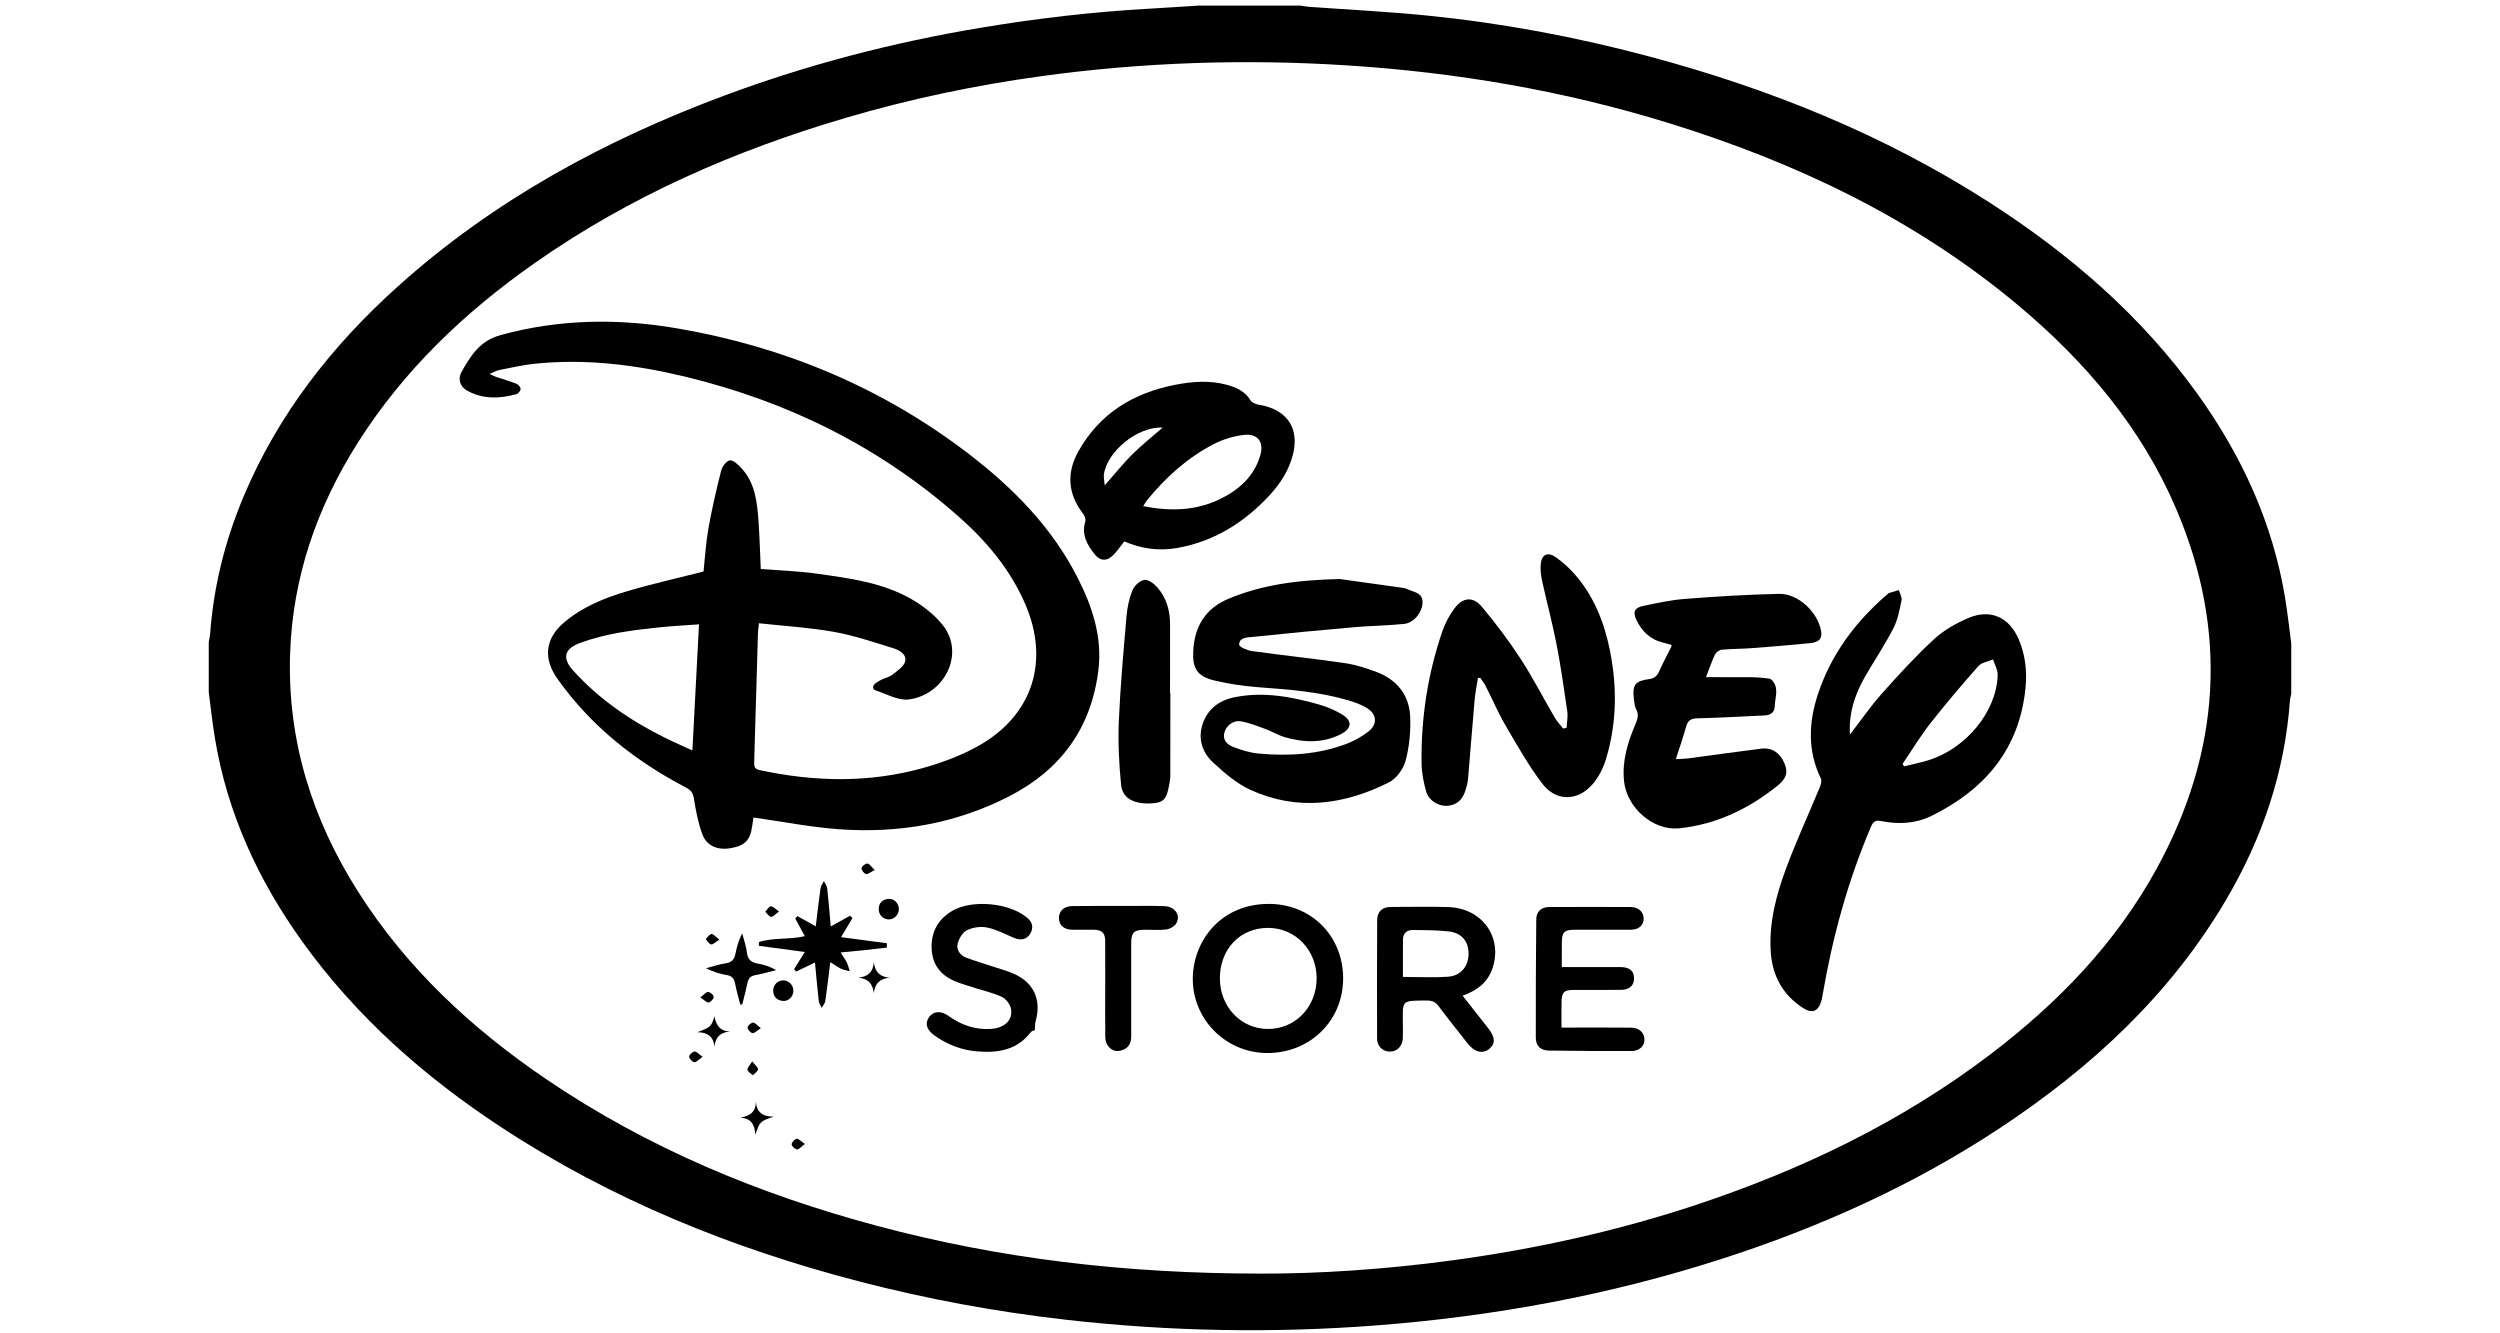 <?xml version="1.0" encoding="utf-8"?>
<!-- Generator: Adobe Illustrator 16.0.3, SVG Export Plug-In . SVG Version: 6.00 Build 0)  -->
<!DOCTYPE svg PUBLIC "-//W3C//DTD SVG 1.1//EN" "http://www.w3.org/Graphics/SVG/1.1/DTD/svg11.dtd">
<svg version="1.1" id="Calque_3" xmlns="http://www.w3.org/2000/svg" xmlns:xlink="http://www.w3.org/1999/xlink" x="0px" y="0px"
	 width="450px" height="240px" viewBox="0 0 450 240" enable-background="new 0 0 450 240" xml:space="preserve">
<g>
	<path fill-rule="evenodd" clip-rule="evenodd" d="M215.629,1.012c6.149,0,12.3,0,18.45,0c0.527,0.074,1.051,0.179,1.579,0.218
		c7.052,0.514,14.121,0.859,21.153,1.561c13.504,1.351,26.817,3.843,39.931,7.342c21.693,5.788,42.318,14.085,61.274,26.256
		c14.533,9.334,27.438,20.456,37.567,34.573c7.951,11.084,13.53,23.205,15.752,36.75c0.439,2.687,0.729,5.397,1.089,8.097
		c0,3.026,0,6.053,0,9.078c-0.083,0.425-0.21,0.846-0.24,1.273c-0.931,12.836-4.958,24.691-11.447,35.734
		c-10.077,17.153-24.283,30.264-40.708,41.129c-15.589,10.313-32.482,17.901-50.238,23.615
		c-20.184,6.497-40.887,10.308-62.014,11.932c-18.639,1.432-37.246,1.098-55.813-1.005c-12.604-1.429-25.054-3.723-37.342-6.916
		c-22.942-5.958-44.653-14.761-64.519-27.823c-13.807-9.077-26.037-19.885-35.721-33.381c-7.924-11.042-13.485-23.121-15.705-36.614
		c-0.449-2.732-0.738-5.491-1.102-8.237c0-3.026,0-6.052,0-9.078c0.085-0.47,0.212-0.938,0.248-1.411
		c0.626-8.585,2.697-16.824,6.024-24.742c6.221-14.803,15.881-27.113,27.73-37.775c17.275-15.544,37.319-26.397,58.975-34.449
		c14.925-5.55,30.273-9.52,45.979-12.145c10.109-1.689,20.269-2.873,30.5-3.442C209.9,1.395,212.764,1.194,215.629,1.012z
		 M227.05,229.249c10.264,0.028,22.425-0.754,34.53-2.408c14.958-2.044,29.64-5.276,43.972-10.05
		c18.856-6.281,36.579-14.792,52.485-26.834c12.267-9.287,22.833-20.153,30.249-33.758c11.418-20.951,12.846-42.542,3.426-64.602
		c-6.291-14.726-16.392-26.578-28.563-36.747c-18.556-15.504-39.937-25.647-62.879-32.729c-18.906-5.837-38.283-9.118-58.023-10.366
		c-18.325-1.16-36.581-0.548-54.766,1.95c-11.893,1.635-23.622,4.091-35.148,7.479c-20.01,5.879-38.917,14.127-56.055,26.145
		c-12.623,8.852-23.637,19.319-31.925,32.44c-7.331,11.605-11.696,24.177-12.137,37.986c-0.498,15.569,3.984,29.733,12.264,42.78
		c8.752,13.787,20.465,24.642,33.881,33.744c18.265,12.392,38.351,20.72,59.597,26.394
		C179.95,226.541,202.352,229.249,227.05,229.249z"/>
	<path fill-rule="evenodd" clip-rule="evenodd" d="M135.622,147.151c-0.054,0.355-0.152,0.969-0.236,1.584
		c-0.349,2.53-1.324,3.512-3.924,3.945c-2.31,0.384-4.274-0.419-5.05-2.529c-0.748-2.033-1.159-4.214-1.502-6.365
		c-0.157-0.987-0.475-1.519-1.354-1.978c-9.208-4.814-17.176-11.094-23.235-19.65c-2.55-3.602-2.228-7.183,1.191-10.097
		c3.253-2.776,7.155-4.381,11.176-5.581c4.518-1.349,9.133-2.374,13.946-3.602c0.259-2.374,0.411-5.096,0.882-7.762
		c0.616-3.493,1.421-6.958,2.293-10.396c0.188-0.741,0.948-1.762,1.561-1.85c0.607-0.088,1.471,0.735,2.033,1.336
		c2.546,2.718,2.888,6.198,3.133,9.668c0.202,2.86,0.276,5.726,0.404,8.542c3.379,0.27,6.744,0.371,10.056,0.838
		c5.885,0.832,11.855,1.579,17.112,4.613c2.063,1.19,4.073,2.769,5.559,4.612c4.125,5.125,0.364,12.577-6.063,13.417
		c-1.882,0.246-3.982-0.946-5.937-1.615c-0.754-0.259-0.613-0.908-0.004-1.347c0.354-0.256,0.742-0.472,1.137-0.657
		c0.616-0.292,1.345-0.428,1.854-0.843c0.865-0.702,2.05-1.458,2.274-2.392c0.313-1.295-1.088-2.042-2.169-2.376
		c-3.523-1.092-7.05-2.289-10.666-2.932c-4.396-0.784-8.885-1.046-13.491-1.551c-0.077,0.814-0.156,1.327-0.171,1.841
		c-0.228,7.709-0.44,15.415-0.678,23.123c-0.023,0.758,0.043,1.266,0.957,1.462c9.836,2.125,19.672,2.354,29.407-0.363
		c3.442-0.963,6.895-2.243,10-3.988c9.771-5.488,12.872-15.278,8.41-25.564c-2.657-6.124-6.825-11.136-11.749-15.513
		c-14.291-12.701-30.93-20.911-49.444-25.381c-8.86-2.138-17.852-3.268-26.986-2.34c-2.173,0.221-4.319,0.722-6.47,1.141
		c-0.498,0.097-0.961,0.384-1.757,0.712c0.589,0.27,0.852,0.417,1.133,0.512c1.246,0.42,2.515,0.78,3.734,1.264
		c0.332,0.132,0.738,0.628,0.721,0.935c-0.018,0.333-0.438,0.837-0.774,0.93c-2.997,0.823-5.987,0.918-8.809-0.616
		c-1.284-0.697-1.794-2.076-1.038-3.413c1.642-2.905,3.275-5.592,7.06-6.627c10.542-2.881,21.127-3.014,31.761-1.191
		c19.252,3.302,36.833,10.633,52.396,22.541c8.059,6.166,15.086,13.288,19.729,22.461c2.638,5.209,4.411,10.657,3.666,16.604
		c-1.301,10.392-6.798,17.877-16.05,22.621c-9.622,4.933-19.93,6.702-30.628,5.929C145.939,148.897,140.904,147.897,135.622,147.151
		z M125.82,112.383c-2.424,0.178-4.709,0.287-6.982,0.524c-4.941,0.518-9.877,1.11-14.569,2.879
		c-2.717,1.025-3.079,2.718-1.127,4.882c4.67,5.174,10.31,9.031,16.515,12.107c1.632,0.81,3.304,1.535,4.974,2.309
		C125.031,127.429,125.421,120.002,125.82,112.383z"/>
	<path fill-rule="evenodd" clip-rule="evenodd" d="M332.976,132.239c2.068-2.682,3.743-5.13,5.703-7.329
		c3.01-3.379,6.073-6.742,9.395-9.807c1.785-1.646,4.036-2.946,6.291-3.887c3.99-1.665,7.344-0.072,9.026,3.913
		c1.165,2.757,1.493,5.669,1.211,8.608c-1.064,11.051-7.304,18.389-16.952,23.132c-2.824,1.39-5.931,1.553-9.018,0.926
		c-1.009-0.204-1.435,0.038-1.843,0.993c-4.158,9.729-6.928,19.852-8.71,30.261c-0.065,0.384-0.134,0.771-0.243,1.143
		c-0.525,1.806-1.596,2.313-3.187,1.31c-3.733-2.353-5.642-5.864-5.917-10.209c-0.335-5.265,1.014-10.281,2.821-15.132
		c1.82-4.875,4.006-9.614,5.996-14.427c0.201-0.487,0.407-1.184,0.211-1.589c-2.429-5.016-2.211-10.131-0.516-15.238
		c2.383-7.175,6.759-13.012,12.45-17.91c0.111-0.095,0.223-0.212,0.354-0.255c0.578-0.19,1.164-0.357,1.748-0.532
		c0.175,0.625,0.599,1.301,0.48,1.866c-0.353,1.696-0.673,3.475-1.454,4.991c-1.489,2.9-3.308,5.629-4.953,8.45
		c-1.587,2.722-2.718,5.608-2.892,8.8C332.952,130.824,332.976,131.336,332.976,132.239z M342.466,137.494
		c0.088,0.15,0.176,0.3,0.264,0.448c1.451-0.359,2.922-0.652,4.348-1.09c6.842-2.103,12.331-8.805,12.502-15.368
		c0.025-0.918-0.537-1.854-0.827-2.781c-0.889,0.377-2.044,0.521-2.622,1.175c-2.972,3.35-5.881,6.766-8.643,10.291
		C345.665,132.493,344.13,135.045,342.466,137.494z"/>
	<path fill-rule="evenodd" clip-rule="evenodd" d="M241.139,104.222c2.556,0.356,6.985,0.971,11.414,1.595
		c0.286,0.041,0.575,0.131,0.836,0.255c1.128,0.536,2.724,0.602,2.673,2.406c-0.049,1.724-1.56,3.64-3.284,3.821
		c-3.004,0.315-6.036,0.336-9.045,0.598c-6.117,0.534-12.23,1.117-18.338,1.757c-0.936,0.098-2.34,0.066-2.343,1.391
		c-0.002,0.394,1.457,1.034,2.306,1.15c5.548,0.769,11.124,1.352,16.666,2.16c1.956,0.285,3.894,0.904,5.751,1.601
		c3.669,1.381,5.882,4.128,6.057,8.03c0.118,2.636-0.144,5.383-0.816,7.925c-0.396,1.491-1.652,3.234-3,3.912
		c-8.056,4.045-16.454,5.213-24.916,1.366c-2.461-1.118-4.646-3.018-6.674-4.869c-1.969-1.795-2.841-4.258-1.974-6.934
		c0.886-2.737,2.982-4.313,5.735-4.875c5.157-1.05,10.196-0.131,15.154,1.279c1.435,0.406,2.861,1.003,4.146,1.756
		c1.996,1.168,1.9,2.587-0.195,3.639c-3.284,1.647-6.71,1.477-10.121,0.479c-1.156-0.338-2.213-1.007-3.351-1.426
		c-1.449-0.533-2.907-1.124-4.414-1.394c-1.438-0.258-2.765,0.814-3.042,2.149c-0.296,1.422,0.712,2.116,1.755,2.511
		c1.399,0.527,2.882,0.989,4.36,1.129c5.391,0.505,10.735,0.196,15.857-1.727c1.393-0.522,2.747-1.29,3.93-2.193
		c1.744-1.334,1.611-3.156-0.271-4.297c-1.024-0.618-2.206-1.026-3.364-1.37c-5.322-1.575-10.82-1.938-16.319-2.36
		c-2.612-0.203-5.236-0.604-7.782-1.214c-3.038-0.727-3.923-2.2-3.745-5.343c0.252-4.438,2.2-7.646,6.45-9.395
		C227.005,105.361,233.021,104.411,241.139,104.222z"/>
	<path fill-rule="evenodd" clip-rule="evenodd" d="M300.888,116.095c-0.596-0.167-1.1-0.329-1.614-0.451
		c-2.265-0.545-3.733-2.021-4.716-4.045c-0.668-1.376-0.377-2.187,1.117-2.507c2.523-0.539,5.069-1.092,7.631-1.29
		c5.635-0.435,11.28-0.79,16.928-0.908c3.424-0.073,6.937,3.262,7.554,6.644c0.251,1.364-0.283,2.059-1.981,2.23
		c-3.54,0.356-7.088,0.641-10.636,0.909c-1.751,0.131-3.513,0.103-5.261,0.269c-0.436,0.042-1.012,0.467-1.21,0.869
		c-0.57,1.168-0.979,2.417-1.622,4.072c2.906,0,5.56-0.013,8.209,0.008c0.829,0.006,1.658,0.084,2.482,0.171
		c0.382,0.041,0.872,0.062,1.11,0.296c1.453,1.438,0.599,3.211,0.566,4.847c-0.02,1.042-0.789,1.52-1.783,1.567
		c-4.044,0.192-8.088,0.424-12.134,0.52c-1.186,0.027-1.734,0.41-2.039,1.534c-0.507,1.863-1.159,3.688-1.844,5.818
		c0.919-0.055,1.569-0.051,2.208-0.136c4.396-0.582,8.786-1.215,13.187-1.758c1.891-0.234,3.345,0.747,4.131,2.57
		c0.695,1.609,0.463,2.752-1.198,4.086c-5.193,4.175-11.024,6.994-17.716,7.684c-4.668,0.479-9.415-3.668-9.927-8.449
		c-0.393-3.667,0.661-7.046,2.074-10.347c0.375-0.878,0.603-1.664,0.12-2.601c-0.281-0.543-0.35-1.216-0.423-1.842
		c-0.304-2.581,0.178-3.269,2.733-3.618c0.953-0.13,1.439-0.553,1.812-1.393c0.674-1.508,1.46-2.968,2.197-4.451
		C300.865,116.354,300.86,116.3,300.888,116.095z"/>
	<path fill-rule="evenodd" clip-rule="evenodd" d="M281.989,130.986c0.05-0.983,0.257-1.99,0.121-2.946
		c-0.583-4.051-1.166-8.104-1.945-12.12c-0.731-3.774-1.74-7.495-2.562-11.254c-0.224-1.029-0.378-2.128-0.268-3.164
		c0.189-1.757,1.31-2.218,2.766-1.162c1.098,0.797,2.148,1.701,3.061,2.704c3.651,4.012,5.589,8.859,6.637,14.104
		c1.313,6.568,1.219,13.107-0.734,19.531c-0.483,1.586-1.301,3.201-2.374,4.454c-2.662,3.107-6.59,3.188-9.062-0.056
		c-2.493-3.274-4.536-6.907-6.62-10.474c-1.348-2.308-2.402-4.787-3.616-7.175c-0.254-0.502-0.626-0.943-0.944-1.412
		c-0.139,0.01-0.276,0.019-0.415,0.029c-0.205,1.305-0.483,2.603-0.6,3.914c-0.423,4.758-0.78,9.522-1.192,14.281
		c-0.059,0.674-0.25,1.344-0.445,1.995c-0.541,1.781-1.658,2.713-3.313,2.813c-1.518,0.094-3.298-0.926-3.756-2.518
		c-0.479-1.667-0.828-3.434-0.849-5.162c-0.101-8.106,1.109-16.035,3.733-23.713c0.511-1.493,1.303-2.962,2.255-4.22
		c1.451-1.919,3.279-2.098,4.824-0.263c2.499,2.969,4.852,6.09,6.972,9.34c2.231,3.422,4.101,7.082,6.168,10.614
		c0.424,0.724,1.021,1.344,1.539,2.012C281.576,131.087,281.781,131.036,281.989,130.986z"/>
	<path fill-rule="evenodd" clip-rule="evenodd" d="M202.37,97.453c-0.675,0.863-1.194,1.637-1.823,2.307
		c-1.243,1.322-2.488,1.326-3.587-0.084c-1.315-1.685-2.31-3.5-1.608-5.805c0.12-0.397-0.118-1.04-0.402-1.407
		c-2.75-3.565-3.006-7.354-0.843-11.214c3.836-6.847,9.918-10.536,17.481-11.996c3.039-0.587,6.094-0.82,9.14-0.017
		c1.781,0.47,3.396,1.185,4.403,2.879c0.181,0.305,0.646,0.482,1.017,0.62c0.405,0.15,0.856,0.172,1.282,0.274
		c4.485,1.074,6.431,4.307,5.302,8.795c-0.721,2.871-2.292,5.276-4.264,7.4c-4.533,4.879-9.954,8.268-16.604,9.438
		C208.611,99.215,205.453,98.788,202.37,97.453z M205.781,91.113c4.786,0.937,9.358,0.847,13.691-1.217
		c3.492-1.663,6.301-4.13,7.402-8.008c0.664-2.337-0.521-3.88-2.917-3.61c-1.84,0.205-3.737,0.77-5.386,1.613
		c-4.795,2.45-8.727,6.008-12.121,10.168C206.216,90.348,206.048,90.688,205.781,91.113z M198.854,87.359
		c1.825-2.067,3.31-3.935,4.991-5.604c1.709-1.695,3.61-3.196,5.434-4.787c-4.396-0.257-9.994,4.199-10.575,8.448
		C198.63,85.959,198.784,86.535,198.854,87.359z"/>
	<path fill-rule="evenodd" clip-rule="evenodd" d="M210.666,124.736c0,4.973,0.006,9.947-0.009,14.92
		c-0.002,0.53-0.104,1.067-0.198,1.595c-0.493,2.752-1.058,3.292-3.489,3.369c-2.956,0.095-4.947-0.981-5.176-3.354
		c-0.364-3.773-0.57-7.596-0.408-11.376c0.271-6.33,0.841-12.649,1.385-18.964c0.137-1.585,0.474-3.21,1.067-4.676
		c0.329-0.812,1.313-1.727,2.125-1.865c0.692-0.118,1.742,0.65,2.319,1.304c1.68,1.901,2.343,4.221,2.33,6.755
		c-0.02,4.099-0.006,8.196-0.006,12.293C210.626,124.736,210.646,124.736,210.666,124.736z"/>
	<path fill-rule="evenodd" clip-rule="evenodd" d="M241.765,176.014c0.049,7.596-5.826,13.476-13.521,13.532
		c-7.389,0.052-13.308-5.761-13.536-12.914c-0.213-6.653,4.523-13.771,13.399-13.927
		C235.866,162.568,241.715,168.348,241.765,176.014z M228.243,167.02c-5.002-0.005-8.636,3.782-8.666,9.027
		c-0.029,5.119,3.753,9.143,8.62,9.168c4.912,0.027,8.73-3.882,8.797-9.004C237.058,171.068,233.21,167.025,228.243,167.02z"/>
	<path fill-rule="evenodd" clip-rule="evenodd" d="M263.268,179.224c1.618,2.055,3.134,3.957,4.624,5.879
		c1.271,1.64,1.307,2.788,0.163,3.703c-1.186,0.954-2.635,0.596-3.872-0.977c-1.748-2.222-3.521-4.426-5.209-6.691
		c-0.555-0.745-1.132-1.04-2.062-1.039c-4.819,0.008-4.408-0.11-4.396,4.349c0.003,0.829,0.035,1.66-0.012,2.487
		c-0.079,1.391-1.042,2.347-2.306,2.356c-1.27,0.009-2.316-0.941-2.322-2.327c-0.028-7.12-0.028-14.24,0.017-21.36
		c0.01-1.514,0.929-2.338,2.407-2.346c3.464-0.019,6.929-0.083,10.389,0.018c6.128,0.183,9.89,5.505,7.926,11.108
		C267.739,176.884,265.847,178.307,263.268,179.224z M252.526,175.846c2.857,0,5.532,0.153,8.183-0.046
		c2.294-0.173,3.657-1.949,3.634-4.173c-0.024-2.236-1.267-3.727-3.619-3.976c-2.12-0.224-4.268-0.235-6.402-0.253
		c-1.044-0.009-1.775,0.547-1.788,1.691C252.509,171.323,252.526,173.56,252.526,175.846z"/>
	<path fill-rule="evenodd" clip-rule="evenodd" d="M281.069,184.963c0.665,0,1.188,0,1.711,0c3.608,0.002,7.22-0.021,10.827,0.016
		c1.424,0.016,2.354,0.881,2.396,2.057c0.041,1.197-0.855,2.137-2.273,2.143c-4.974,0.017-9.948,0.001-14.921-0.076
		c-1.546-0.025-2.364-0.844-2.367-2.395c-0.016-7.072,0.021-14.145,0.085-21.215c0.012-1.419,0.897-2.223,2.346-2.229
		c4.878-0.023,9.755-0.02,14.632-0.002c1.397,0.005,2.338,0.866,2.355,2.055c0.017,1.228-0.869,2.026-2.317,2.031
		c-3.367,0.012-6.731-0.002-10.097,0.007c-1.898,0.005-2.298,0.407-2.32,2.331c-0.016,1.402-0.003,2.806-0.003,4.379
		c2.798,0,5.468,0,8.137,0c0.83,0,1.658-0.012,2.487,0.005c1.626,0.033,2.407,0.729,2.38,2.101c-0.024,1.25-0.863,1.995-2.351,2.005
		c-2.829,0.021-5.657,0.001-8.486,0.008c-1.748,0.006-2.176,0.399-2.214,2.122C281.044,181.804,281.069,183.305,281.069,184.963z"/>
	<path fill-rule="evenodd" clip-rule="evenodd" d="M186.264,185.445c-0.022,0.011-0.521,0.084-0.74,0.368
		c-2.465,3.211-5.906,3.742-9.581,3.445c-2.808-0.225-5.398-1.199-7.712-2.85c-1.436-1.026-1.797-2.182-1.009-3.312
		c0.763-1.095,2.136-1.221,3.472-0.257c2.289,1.653,4.802,2.542,7.648,2.369c2.514-0.154,4.063-1.641,3.609-3.71
		c-0.171-0.774-0.872-1.695-1.578-2.036c-1.472-0.704-3.108-1.065-4.677-1.571c-1.153-0.371-2.322-0.701-3.455-1.13
		c-2.824-1.068-4.483-3.064-4.555-6.146c-0.065-2.918,1.184-5.18,3.723-6.662c3.612-2.109,10.378-1.447,13.552,1.304
		c0.894,0.773,1.084,1.721,0.517,2.749c-0.594,1.077-1.709,1.341-2.907,0.836c-1.601-0.679-3.176-1.525-4.851-1.883
		c-1.15-0.243-2.587-0.049-3.646,0.464c-0.798,0.388-1.485,1.527-1.704,2.452c-0.258,1.092,0.457,2.103,1.579,2.518
		c1.68,0.62,3.4,1.127,5.101,1.693c1.195,0.399,2.43,0.724,3.569,1.248c3.515,1.615,4.856,4.715,3.798,8.47
		C186.279,184.294,186.315,184.831,186.264,185.445z"/>
	<path fill-rule="evenodd" clip-rule="evenodd" d="M198.943,178.043c0-2.875,0.01-5.751-0.005-8.626
		c-0.007-1.466-0.557-2.03-2.006-2.061c-1.315-0.025-2.632,0.008-3.947-0.01c-1.448-0.019-2.314-0.768-2.376-2.013
		c-0.063-1.254,0.859-2.217,2.338-2.239c3.265-0.049,6.53-0.021,9.796-0.021c2.29,0.001,4.583-0.057,6.871,0.033
		c1.93,0.073,3.005,1.725,2.069,3.165c-0.336,0.52-1.121,0.949-1.752,1.031c-1.247,0.159-2.528,0.043-3.796,0.048
		c-2.031,0.01-2.514,0.479-2.516,2.465c-0.004,5.556-0.011,11.112,0,16.668c0.002,1.251-0.443,2.181-1.698,2.574
		c-1.133,0.356-2.037-0.064-2.627-1.014c-0.262-0.42-0.337-1.009-0.343-1.521c-0.031-2.827-0.015-5.655-0.015-8.481
		C198.938,178.043,198.941,178.043,198.943,178.043z"/>
	<path fill-rule="evenodd" clip-rule="evenodd" d="M144.87,168.512c-0.618-1.139-1.176-2.166-1.733-3.192
		c0.132-0.143,0.263-0.285,0.395-0.428c1.043,0.586,2.085,1.17,3.305,1.853c0.286-2.343,0.537-4.594,0.857-6.836
		c0.066-0.456,0.398-0.874,0.607-1.312c0.206,0.432,0.542,0.848,0.594,1.294c0.251,2.225,0.426,4.458,0.644,6.865
		c1.204-0.668,2.334-1.295,3.464-1.922c0.145,0.143,0.289,0.288,0.433,0.433c-0.642,1.073-1.284,2.147-2.047,3.42
		c2.827,0.375,5.538,0.734,8.252,1.095c-0.001,0.261-0.001,0.521-0.001,0.781c-1.333,0.154-2.664,0.318-3.997,0.459
		c-1.354,0.143-2.71,0.264-4.322,0.419c0.442,0.72,0.828,1.254,1.115,1.838c0.236,0.483,0.357,1.022,0.528,1.538
		c-0.514-0.136-1.063-0.2-1.533-0.427c-0.646-0.31-1.233-0.741-1.979-1.204c-0.304,2.441-0.561,4.714-0.894,6.975
		c-0.064,0.44-0.429,0.839-0.655,1.256c-0.18-0.399-0.474-0.788-0.521-1.202c-0.259-2.272-0.456-4.551-0.688-6.962
		c-1.176,0.566-2.284,1.1-3.393,1.634c-0.121-0.147-0.24-0.297-0.36-0.445c0.593-0.953,1.185-1.908,1.915-3.084
		c-2.833-0.381-5.542-0.745-8.25-1.109c0.001-0.229,0.004-0.459,0.007-0.688C139.244,168.738,142.098,169.154,144.87,168.512z"/>
	<path fill-rule="evenodd" clip-rule="evenodd" d="M133.247,180.816c-0.313-1.244-0.685-2.477-0.919-3.735
		c-0.173-0.934-0.569-1.421-1.554-1.579c-1.234-0.201-2.437-0.587-3.689-1.217c1.189-0.309,2.363-0.72,3.571-0.897
		c1.113-0.162,1.538-0.744,1.734-1.761c0.234-1.223,0.591-2.423,1.203-3.625c0.294,1.151,0.71,2.285,0.849,3.454
		c0.152,1.297,0.82,1.803,2.014,2.004c1.087,0.183,2.147,0.526,3.266,1.159c-1.257,0.311-2.503,0.687-3.775,0.91
		c-0.86,0.149-1.227,0.584-1.396,1.39c-0.275,1.303-0.626,2.594-0.944,3.89C133.486,180.812,133.366,180.813,133.247,180.816z"/>
	<path fill-rule="evenodd" clip-rule="evenodd" d="M161.794,163.576c0.024,1.037-0.785,1.904-1.797,1.921
		c-1.015,0.018-1.854-0.822-1.827-1.873c0.028-1.1,0.644-1.716,1.711-1.819C160.908,161.707,161.77,162.542,161.794,163.576z"/>
	<path fill-rule="evenodd" clip-rule="evenodd" d="M142.809,178.352c-0.012,1.026-0.888,1.922-1.887,1.817
		c-1.038-0.109-1.707-0.688-1.747-1.801c-0.039-1.05,0.78-1.896,1.803-1.902C141.988,176.461,142.822,177.317,142.809,178.352z"/>
	<path fill-rule="evenodd" clip-rule="evenodd" d="M160.142,175.986c-1.721,0.158-2.66,0.992-2.847,2.791
		c-0.218-1.766-1.076-2.661-2.825-2.788c1.699-0.171,2.675-0.943,2.825-2.785C157.5,174.99,158.408,175.852,160.142,175.986z"/>
	<path fill-rule="evenodd" clip-rule="evenodd" d="M131.379,185.661c-1.659,0.188-2.619,0.945-2.766,2.754
		c-0.206-1.79-1.152-2.589-3.08-2.617c2.442-0.946,2.442-0.946,3.08-2.854C128.878,184.505,129.568,185.599,131.379,185.661z"/>
	<path fill-rule="evenodd" clip-rule="evenodd" d="M139.265,200.999c-2.474,0.845-2.474,0.845-3.31,3.258
		c-0.095-2.014-0.903-2.985-2.706-3.077c1.614-0.309,2.833-0.906,2.795-2.907C136.219,200.154,137.16,200.979,139.265,200.999z"/>
	<path fill-rule="evenodd" clip-rule="evenodd" d="M126.473,190.236c-0.711,0.485-1.144,1.008-1.495,0.958
		c-0.374-0.053-0.923-0.641-0.931-1.004c-0.008-0.318,0.604-0.881,0.983-0.918C125.385,189.239,125.792,189.754,126.473,190.236z"/>
	<path fill-rule="evenodd" clip-rule="evenodd" d="M140.23,164.068c-0.678,0.484-1.081,0.995-1.436,0.964
		c-0.372-0.031-0.7-0.584-1.048-0.908c0.331-0.351,0.627-0.933,1.001-0.987C139.095,163.085,139.525,163.596,140.23,164.068z"/>
	<path fill-rule="evenodd" clip-rule="evenodd" d="M144.887,205.908c-0.663,0.488-1.059,1.006-1.415,0.98
		c-0.37-0.024-0.98-0.577-0.979-0.896c0.004-0.362,0.535-0.959,0.9-1.012C143.747,204.93,144.182,205.439,144.887,205.908z"/>
	<path fill-rule="evenodd" clip-rule="evenodd" d="M126.056,179.538c0.681-0.507,1.077-1.027,1.418-0.994
		c0.382,0.038,0.986,0.577,0.99,0.904c0.005,0.352-0.536,0.933-0.914,1.001C127.213,180.509,126.776,180.007,126.056,179.538z"/>
	<path fill-rule="evenodd" clip-rule="evenodd" d="M136.955,185.075c-0.718,0.447-1.162,0.944-1.519,0.888
		c-0.36-0.06-0.874-0.664-0.871-1.029c0-0.313,0.629-0.855,0.992-0.868C135.923,184.056,136.305,184.576,136.955,185.075z"/>
	<path fill-rule="evenodd" clip-rule="evenodd" d="M157.456,156.594c-0.743,0.372-1.224,0.817-1.578,0.733
		c-0.356-0.084-0.85-0.737-0.799-1.065c0.052-0.343,0.697-0.839,1.06-0.82C156.506,155.461,156.845,156.026,157.456,156.594z"/>
	<path fill-rule="evenodd" clip-rule="evenodd" d="M135.402,191.048c0.527,0.688,1.066,1.084,1.038,1.434
		c-0.031,0.38-0.594,0.714-0.924,1.066c-0.346-0.325-0.915-0.615-0.975-0.987C134.486,192.208,134.964,191.771,135.402,191.048z"/>
	<path fill-rule="evenodd" clip-rule="evenodd" d="M129.491,169.141c-0.712,0.437-1.145,0.913-1.487,0.854
		c-0.372-0.062-0.66-0.622-0.985-0.965c0.35-0.325,0.68-0.881,1.052-0.91C128.418,168.093,128.81,168.622,129.491,169.141z"/>
</g>
</svg>
